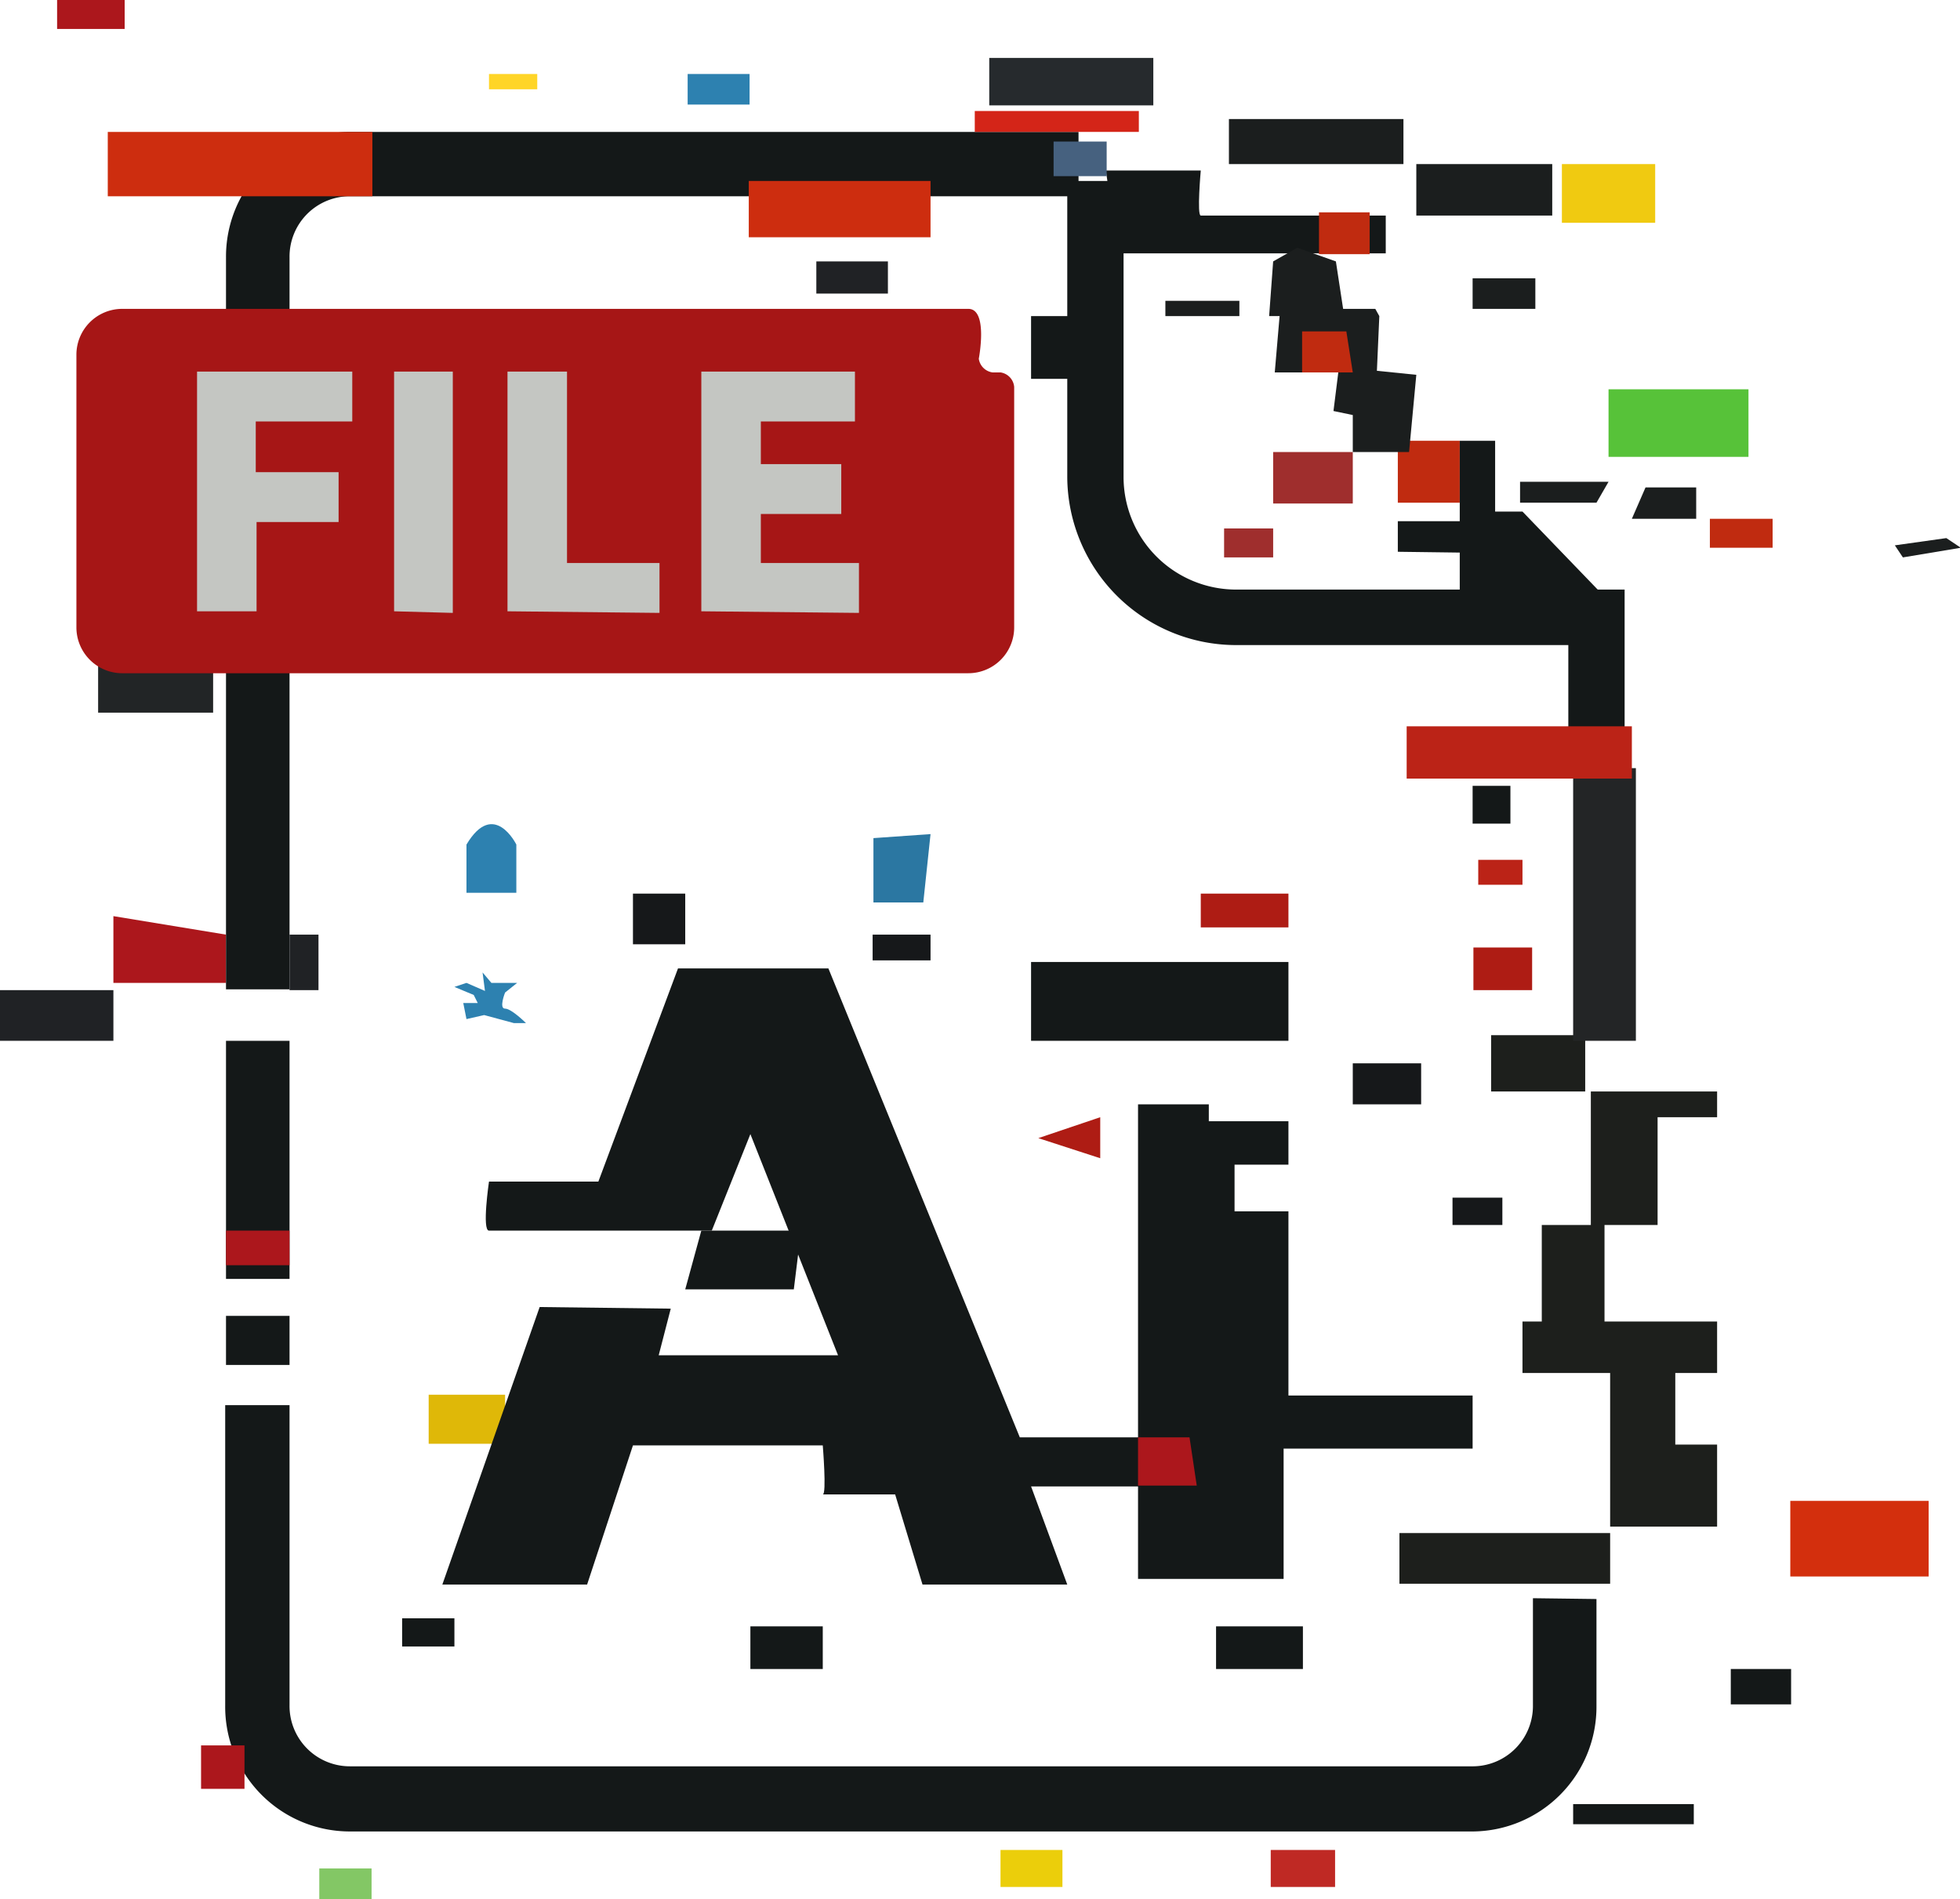 <svg xmlns="http://www.w3.org/2000/svg" viewBox="0 0 243.7 236.1"><path fill="#202225" d="M0 123.1h14.1v6.3H0z"/><path fill="#222526" d="M12.2 82.7h14.3v5.9H12.2z"/><path fill="#1b1e1e" d="M152.8 14.8h21.7v5.6h-21.7z"/><path fill="#262a2d" d="M123 7.2h20.4v5.9H123z"/><path fill="#1b1e1e" d="M176.1 20.4H193v6.4h-16.9z"/><path fill="#2d81b0" d="M85.5 9.2h7.7V13h-7.7z"/><path fill="#1b1e1e" d="M183.1 34.6h7.8v3.8h-7.8z"/><path fill="#f0ca11" d="M194.2 20.4h11.6v7.3h-11.6z"/><path fill="#57c239" d="M200 48.4h17.4v8.4H200z"/><path fill="#1b1e1e" d="m204.6 60.6-1.7 3.9h8v-3.9zm37.4 6.3-6.4.9 1 1.5 7.2-1.2zm-53-7h11l-1.5 2.6H189Z"/><path fill="#2b77a2" d="M108.6 104.2v8h6.2l.9-8.5z"/><path fill="#16181a" d="M78.7 111.1h6.5v6.3h-6.5zm29.8 5.1h7.2v3.2h-7.2z"/><path fill="#ac171c" d="m14.1 113.9 14 2.3v6h-14z"/><path fill="#141818" d="M28.1 163.6H36v6.1h-7.9zm0-34.2H36V159h-7.9zm106-113v8H43.5A7.5 7.5 0 0 0 36 32v91h-7.9V32a15.5 15.5 0 0 1 15.4-15.6Zm64.4 182.4v13.3a15.5 15.5 0 0 1-15.3 15.6H43.5A15.5 15.5 0 0 1 28 212v-37.3h8V212a7.5 7.5 0 0 0 7.5 7.6h139.7a7.5 7.5 0 0 0 7.4-7.6v-13.3Z"/><path fill="#202225" d="M36 116.2h3.6v6.9H36z"/><path fill="#1d1f1c" d="M174 190.6h26.2v6.3H174zm32.1-38.3v-13.4h7.4v-3.2h-15.7v16.6h-6.1v12h-2.4v6.4h10.9v19.1h13.3v-10.2h-5.2v-8.9h5.2v-6.4h-14v-12zm-20.7-23.6h11.7v7h-11.7z"/><path fill="#ac171c" d="M28.1 153H36v4.3h-7.9z"/><path fill="#141818" d="M128.2 119.6h32v9.8h-32z"/><path fill="#ae1c14" d="M149.3 111.1h10.9v4.2h-10.9z"/><path fill="#bb2317" d="M183.8 106.9h5.5v3.1h-5.5z"/><path fill="#ae1c14" d="M183.2 117.8h7.3v5.3h-7.3z"/><path fill="#232526" d="M195.6 95.5h7.8v33.9h-7.8z"/><path fill="#141818" d="M215.2 207.5h7.5v4.4h-7.5z"/><path fill="#d32f0d" d="M222.6 186.6h17.2v9.4h-17.2z"/><path fill="#141818" d="M195.6 224.3h15v2.5h-15z"/><path fill="#ebce0b" d="M124.4 230h7.7v4.6h-7.7z"/><path fill="#bf2924" d="M158 230h8v4.6h-8z"/><path fill="#83c765" d="M39.7 232.3h6.5v3.8h-6.5z"/><path fill="#ac171c" d="M25 217h5.4v5.4H25z"/><path fill="#141818" d="M50 201.2h6.5v3.5H50zm43.3 1h9v5.3h-9zm57.9 0H162v5.3h-10.8zm31.9-104.5h4.7v4.7h-4.7z"/><path fill="#16181a" d="M168.2 132.2h8.5v5.1h-8.5zm12.4 16.7h6.2v3.4h-6.2z"/><path fill="#c02b10" d="M212.6 64.5h7.8v3.6h-7.8z"/><path fill="#9f2e2d" d="M152.2 65.7h6.1v3.6h-6.1zm6.1-9.5h9.9v6.4h-9.9z"/><path fill="#c02b10" d="M173.8 54.8h7.7v7.7h-7.7z"/><path fill="#202225" d="M101.5 32.5h8.9v4h-8.9z"/><path fill="#141818" d="M128.2 39.3h5v7.8h-5z"/><path fill="#cd2d0f" d="M93.1 22.5h22.6v7H93.1zm-79.7-6.1h32.9v8H13.4z"/><path fill="#ac171c" d="M7.1 0h8.4v3.6H7.1z"/><path fill="#ffd527" d="M60.8 9.2h6v1.9h-6z"/><path fill="#dfb808" d="M53.3 173.4h9.5v6.1h-9.5z"/><path d="M74.4 146.9H60.8s-.9 6.1 0 6.1h27.7l4.8-12 10.9 27.5H81.9l1.5-5.8-16.3-.2L55 197h18l5.7-17.3h23.6s.5 6.1 0 6.1h9l3.4 11.2h18l-4.5-12.2h14v-6.1h-15.4L103 120.4H84.3Z" fill="#141818"/><path fill="#141818" d="M85.2 160.3h13.5l.9-7.3H87.2z"/><path d="M58 105v6h6.2v-6s-2.8-5.7-6.2 0m6.3 17.2-1.5 1.2s-.8 2 0 2 2.6 1.8 2.6 1.8h-1.5l-3.7-1-2.2.5-.4-2h1.8l-.5-1-2.4-1 1.5-.5 2.3 1-.3-2.3 1.1 1.3Z" fill="#2d81b0"/><path fill="#ae1c14" d="M136.8 138.9v5.1l-7.7-2.5z"/><path fill="#141818" d="M141.5 137.3v59h18.1v-16.2h23.5v-6.6h-22.9v-22.9h-6.7v-5.8h6.7v-5.4h-9.9v-2.1z"/><path fill="#ac171c" d="M147.9 178.7h-6.4v6h7.3z"/><path fill="#d42518" d="M121.2 13.8h20.4v2.6h-20.4z"/><path d="M202 92h-7V80.2h-41.3a21 21 0 0 1-21-20.9V22.5h7v36.8a14 14 0 0 0 14 14H202Z" fill="#141818"/><path d="M137.5 21.2h11.8s-.5 5.6 0 5.6h23v4.7H139Z" fill="#141818"/><path fill="#1b1e1e" d="m158.3 32.5-.5 6.8h1.3l-.6 7h7.9l-.6 4.8 2.4.5v4.6h7l.9-9.6-4.9-.5.3-6.8-.5-.9h-4l-.9-5.9-4.8-1.7z"/><path fill="#c02b10" d="M161.9 41.2v5.1h6.3l-.8-5.1z"/><path fill="#1b1e1e" d="M144.9 37.4h9.2v1.9h-9.2z"/><path fill="#141818" d="M185.9 54.8v8.8h3.4L200 74.7h-18.5v-6l-7.7-.1v-3.8h7.7v-10z"/><path fill="#bb2317" d="M174.9 90.3h28v6.5h-28z"/><path d="M126.1 48.1V78a5.7 5.7 0 0 1-5.7 5.7H15.2A5.7 5.7 0 0 1 9.5 78V44.1a5.7 5.7 0 0 1 5.7-5.7h105.2c2.5 0 1.3 6.2 1.3 6.2a2 2 0 0 0 1.7 1.7h1a2 2 0 0 1 1.7 1.8" fill="#a61616"/><path d="M24.5 76V46.2h19.3v6.2h-12v6.3h10.3v6.2H31.9V76ZM49 76V46.2h7.3v30Zm14.1 0V46.2h7.4V70H82v6.2Zm24.1 0V46.2h19.1v6.2H94.6v5.3h10v6.2h-10V70h12.2v6.2Z" fill="#c4c6c2"/><path fill="#46617f" d="M131 17.6h6.6v4.3H131z"/><path fill="#c02b10" d="M164 26.4h6.3v5.2H164z"/></svg>